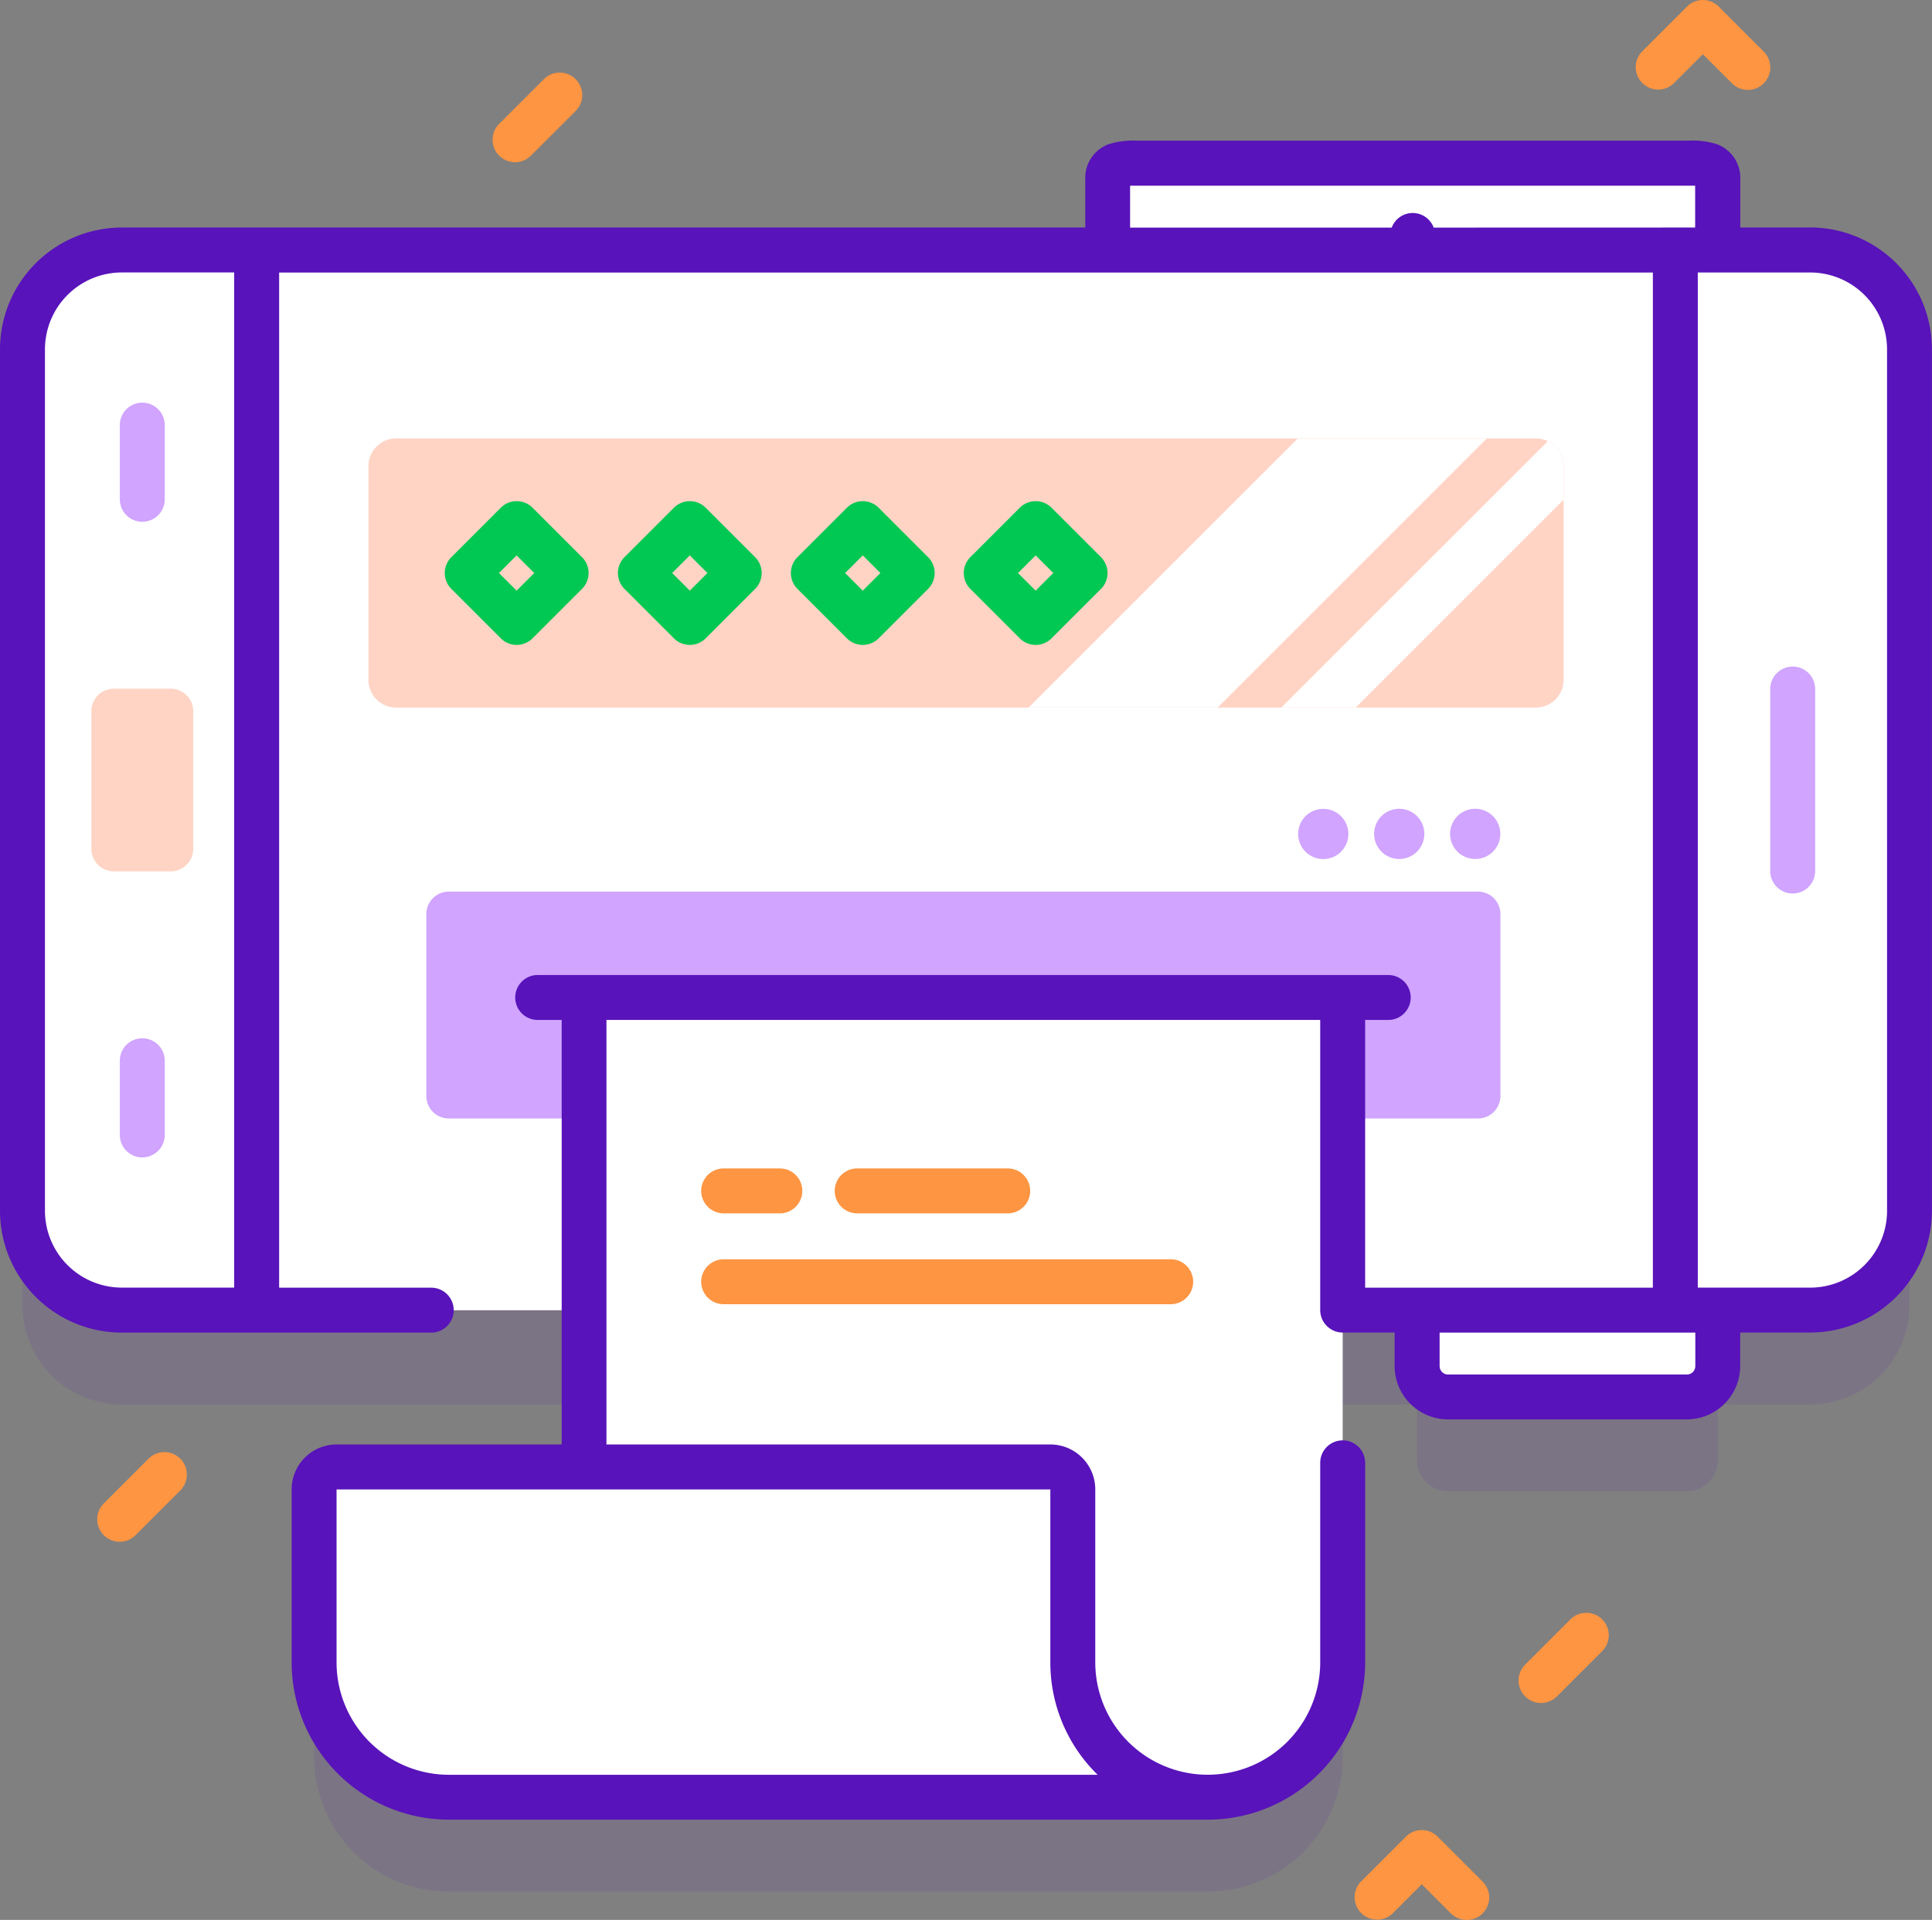 <svg xmlns="http://www.w3.org/2000/svg" width="80.487" height="80" viewBox="0 0 80.487 80"><rect x="0" y="0" width="80.487" height="80" fill="#808080" stroke="none"/><path d="M120.477,118.955H50.138A4.138,4.138,0,0,0,46,123.093v35.9a4.138,4.138,0,0,0,4.138,4.138H69.394v6.536H59.086a.936.936,0,0,0-.936.936v7.211a5.615,5.615,0,0,0,5.615,5.615h31.62A5.615,5.615,0,0,0,101,177.809V163.126h3.1v2.33a1.289,1.289,0,0,0,1.289,1.289h9.947a1.289,1.289,0,0,0,1.289-1.289v-2.33h3.851a4.138,4.138,0,0,0,4.138-4.138v-35.9A4.137,4.137,0,0,0,120.477,118.955Z" transform="translate(-45.064 -104.607)" fill="#5813ba" opacity="0.1"/><g transform="translate(0 5.862)"><g transform="translate(0.936 0.936)"><g transform="translate(45.214)"><path d="M356.41,328.9v-4.028h12.525V328.9a1.289,1.289,0,0,1-1.289,1.289H357.7A1.289,1.289,0,0,1,356.41,328.9Z" transform="translate(-343.522 -278.776)" fill="#fff"/><path d="M287.557,79.319v4.618h25.412V79.319c0-.712-.577-.7-1.289-.7H288.846C288.134,78.62,287.557,78.607,287.557,79.319Z" transform="translate(-287.557 -78.62)" fill="#fff"/></g><g transform="translate(0 3.619)"><path d="M46,137.989v-35.9a4.138,4.138,0,0,1,4.138-4.138h70.34a4.138,4.138,0,0,1,4.138,4.138v35.9a4.138,4.138,0,0,1-4.138,4.138H50.138A4.138,4.138,0,0,1,46,137.989Z" transform="translate(-46 -97.955)" fill="#fff"/><path d="M98.13,97.958h59.1v44.17H98.13Z" transform="translate(-88.372 -97.957)" fill="#fff"/></g><g transform="translate(72.812 20.977)"><path d="M435,199.207v-7.584a.936.936,0,1,1,1.872,0v7.584a.936.936,0,1,1-1.872,0Z" transform="translate(-435 -190.687)" fill="#d0a4ff"/></g><g transform="translate(2.87 21.899)"><path d="M64.64,195.614H62.269a.936.936,0,0,0-.936.936v5.74a.936.936,0,0,0,.936.936H64.64a.936.936,0,0,0,.936-.936v-5.74A.936.936,0,0,0,64.64,195.614Z" transform="translate(-61.333 -195.614)" fill="#ffd4c5"/></g><g transform="translate(4.056 9.98)"><g transform="translate(0 26.486)"><path d="M67.667,277.465v-3.092a.936.936,0,0,1,1.872,0v3.092a.936.936,0,1,1-1.872,0Z" transform="translate(-67.667 -273.437)" fill="#d0a4ff"/></g><path d="M67.667,135.965v-3.092a.936.936,0,1,1,1.872,0v3.092a.936.936,0,1,1-1.872,0Z" transform="translate(-67.667 -131.937)" fill="#d0a4ff"/></g></g><g transform="translate(15.349 12.408)"><path d="M171.637,151.121H124.153A1.153,1.153,0,0,1,123,149.968v-8.907a1.153,1.153,0,0,1,1.153-1.153h47.484a1.153,1.153,0,0,1,1.153,1.153v8.907A1.153,1.153,0,0,1,171.637,151.121Z" transform="translate(-123 -139.908)" fill="#ffd4c5"/><g transform="translate(27.504 0.001)"><path d="M289.026,139.916l-11.213,11.213h-7.872l11.213-11.213Z" transform="translate(-269.941 -139.916)" fill="#fff"/><path d="M337.954,141.569v1.4l-8.658,8.658H326.2l6.223-6.223,4.877-4.874A1.148,1.148,0,0,1,337.954,141.569Z" transform="translate(-315.67 -140.416)" fill="#fff"/></g></g><g transform="translate(54.081 27.841)"><path d="M363.75,223.4a1.046,1.046,0,1,1,1.046,1.046A1.046,1.046,0,0,1,363.75,223.4Z" transform="translate(-357.42 -222.356)" fill="#d0a4ff"/><path d="M346.84,223.4a1.046,1.046,0,1,1,1.046,1.046A1.046,1.046,0,0,1,346.84,223.4Z" transform="translate(-343.675 -222.356)" fill="#d0a4ff"/><path d="M330.976,224.449a1.046,1.046,0,1,1,1.046-1.046,1.046,1.046,0,0,1-1.046,1.046" transform="translate(-329.93 -222.356)" fill="#d0a4ff"/></g><g transform="translate(13.086 31.291)"><path d="M179.7,250.244H136.827a.936.936,0,0,1-.936-.936v-7.581a.936.936,0,0,1,.936-.936H179.7a.936.936,0,0,1,.936.936v7.581A.936.936,0,0,1,179.7,250.244Z" transform="translate(-131.215 -240.792)" fill="#d0a4ff"/><g transform="translate(0 4.411)"><path d="M170.98,264.356v33.322h25.992a5.615,5.615,0,0,0,5.615-5.615V264.356Z" transform="translate(-159.736 -264.356)" fill="#fff"/><path d="M142.518,377v-7.211a.936.936,0,0,0-.936-.936H111.847a.936.936,0,0,0-.936.936V377a5.615,5.615,0,0,0,5.615,5.615h31.607A5.615,5.615,0,0,1,142.518,377Z" transform="translate(-110.911 -349.296)" fill="#fff"/></g></g><path d="M143.657,159.579l2.059-2.059a.935.935,0,0,0,0-1.323l-2.059-2.059a.936.936,0,0,0-1.324,0l-2.059,2.059a.935.935,0,0,0,0,1.323l2.059,2.059a.936.936,0,0,0,1.324,0Zm-1.4-2.721.735-.735.735.735-.735.735Z" transform="translate(-121.47 -138.843)" fill="#00c853"/><path d="M181.5,159.852a.933.933,0,0,0,.662-.274l2.059-2.059a.936.936,0,0,0,0-1.323l-2.059-2.059a.936.936,0,0,0-1.324,0l-2.059,2.059a.936.936,0,0,0,0,1.323l2.059,2.059A.932.932,0,0,0,181.5,159.852Zm0-3.73.735.735-.735.735-.735-.735Z" transform="translate(-152.763 -138.842)" fill="#00c853"/><path d="M220,159.852a.933.933,0,0,0,.662-.274l2.059-2.059a.936.936,0,0,0,0-1.323l-2.059-2.059a.936.936,0,0,0-1.324,0l-2.059,2.059a.936.936,0,0,0,0,1.323l2.059,2.059A.932.932,0,0,0,220,159.852Zm0-3.73.735.735-.735.735-.735-.735Z" transform="translate(-184.057 -138.842)" fill="#00c853"/><path d="M258.495,159.852a.933.933,0,0,0,.662-.274l2.059-2.059a.936.936,0,0,0,0-1.323l-2.059-2.059a.936.936,0,0,0-1.323,0l-2.059,2.059a.936.936,0,0,0,0,1.323l2.059,2.059A.932.932,0,0,0,258.495,159.852Zm0-3.73.735.735-.735.735-.735-.735Z" transform="translate(-215.35 -138.842)" fill="#00c853"/><path d="M116.413,77.237H113.5V75.253a1.5,1.5,0,0,0-.964-1.485,3.4,3.4,0,0,0-1.224-.15H88.4a3.42,3.42,0,0,0-1.224.15,1.5,1.5,0,0,0-.964,1.485v1.984H46.073A5.079,5.079,0,0,0,41,82.311v35.9a5.079,5.079,0,0,0,5.073,5.073H58.965a.936.936,0,1,0,0-1.872H52.629v-42.3h57.229v42.3H97.872V110.256h.962a.936.936,0,0,0,0-1.872H63.4a.936.936,0,1,0,0,1.872h1v17.689H55.022a1.874,1.874,0,0,0-1.872,1.872v7.211a6.559,6.559,0,0,0,6.551,6.551h31.62a6.559,6.559,0,0,0,6.551-6.551v-8.318a.936.936,0,0,0-1.872,0v8.318a4.685,4.685,0,0,1-4.679,4.679h-.013a4.685,4.685,0,0,1-4.679-4.679v-7.211a1.874,1.874,0,0,0-1.872-1.872H66.265V110.256H96v12.089a.936.936,0,0,0,.936.936H99.1v1.394a2.227,2.227,0,0,0,2.225,2.225h9.947a2.227,2.227,0,0,0,2.225-2.225v-1.394h2.915a5.079,5.079,0,0,0,5.073-5.073v-35.9a5.079,5.079,0,0,0-5.073-5.074ZM50.757,121.409H46.073a3.205,3.205,0,0,1-3.2-3.2v-35.9a3.205,3.205,0,0,1,3.2-3.2h4.683v42.3Zm35.97,20.3H59.7a4.685,4.685,0,0,1-4.679-4.679v-7.211H84.757v7.211a6.532,6.532,0,0,0,1.971,4.679Zm14-64.469a.932.932,0,0,0-1.748,0h-10.9V75.493c.1,0,.223,0,.316,0h22.909c.094,0,.211,0,.316,0v1.744Zm10.9,47.438a.353.353,0,0,1-.353.353h-9.947a.353.353,0,0,1-.353-.353v-1.394h10.653v1.394Zm7.988-6.468a3.205,3.205,0,0,1-3.2,3.2H111.73v-42.3h4.684a3.205,3.205,0,0,1,3.2,3.2Z" transform="translate(-41 -73.618)" fill="#5813ba"/><g transform="translate(29.212 42.825)"><g transform="translate(0 3.786)"><path d="M216.624,324.507H198a.936.936,0,1,1,0-1.872h18.624a.936.936,0,1,1,0,1.872Z" transform="translate(-197.064 -322.635)" fill="#fd9542"/></g><path d="M200.34,304.281H198a.936.936,0,1,1,0-1.872h2.34a.936.936,0,1,1,0,1.872Z" transform="translate(-197.064 -302.409)" fill="#fd9542"/><g transform="translate(5.563)"><path d="M233.99,304.281h-6.27a.936.936,0,0,1,0-1.872h6.27a.936.936,0,0,1,0,1.872Z" transform="translate(-226.784 -302.409)" fill="#fd9542"/></g></g></g><g transform="translate(4.055 3.016)"><path d="M151.583,62.156a.936.936,0,0,1-.662-1.6l1.872-1.872a.936.936,0,0,1,1.324,1.323l-1.872,1.872A.933.933,0,0,1,151.583,62.156Z" transform="translate(-134.179 -58.412)" fill="#fd9542"/><path d="M379.935,405.152a.936.936,0,0,1-.662-1.6l1.872-1.872a.936.936,0,1,1,1.324,1.323l-1.872,1.872A.932.932,0,0,1,379.935,405.152Z" transform="translate(-319.788 -337.207)" fill="#fd9542"/><path d="M63.6,369.261a.936.936,0,0,1-.662-1.6l1.872-1.872a.936.936,0,0,1,1.324,1.323l-1.872,1.872A.933.933,0,0,1,63.6,369.261Z" transform="translate(-62.666 -308.034)" fill="#fd9542"/></g><g transform="translate(68.133 0)"><path d="M409.68,46.044a.933.933,0,0,1-.662-.274l-1.21-1.21-1.21,1.21a.936.936,0,0,1-1.324-1.323l1.872-1.872a.936.936,0,0,1,1.324,0l1.872,1.872a.936.936,0,0,1-.662,1.6Z" transform="translate(-405 -42.3)" fill="#fd9542"/></g><g transform="translate(56.423 76.256)"><path d="M347.12,453.444a.933.933,0,0,1-.662-.274l-1.21-1.21-1.21,1.21a.936.936,0,0,1-1.324-1.323l1.872-1.872a.936.936,0,0,1,1.323,0l1.872,1.872a.936.936,0,0,1-.662,1.6Z" transform="translate(-342.44 -449.7)" fill="#fd9542"/></g></svg>
